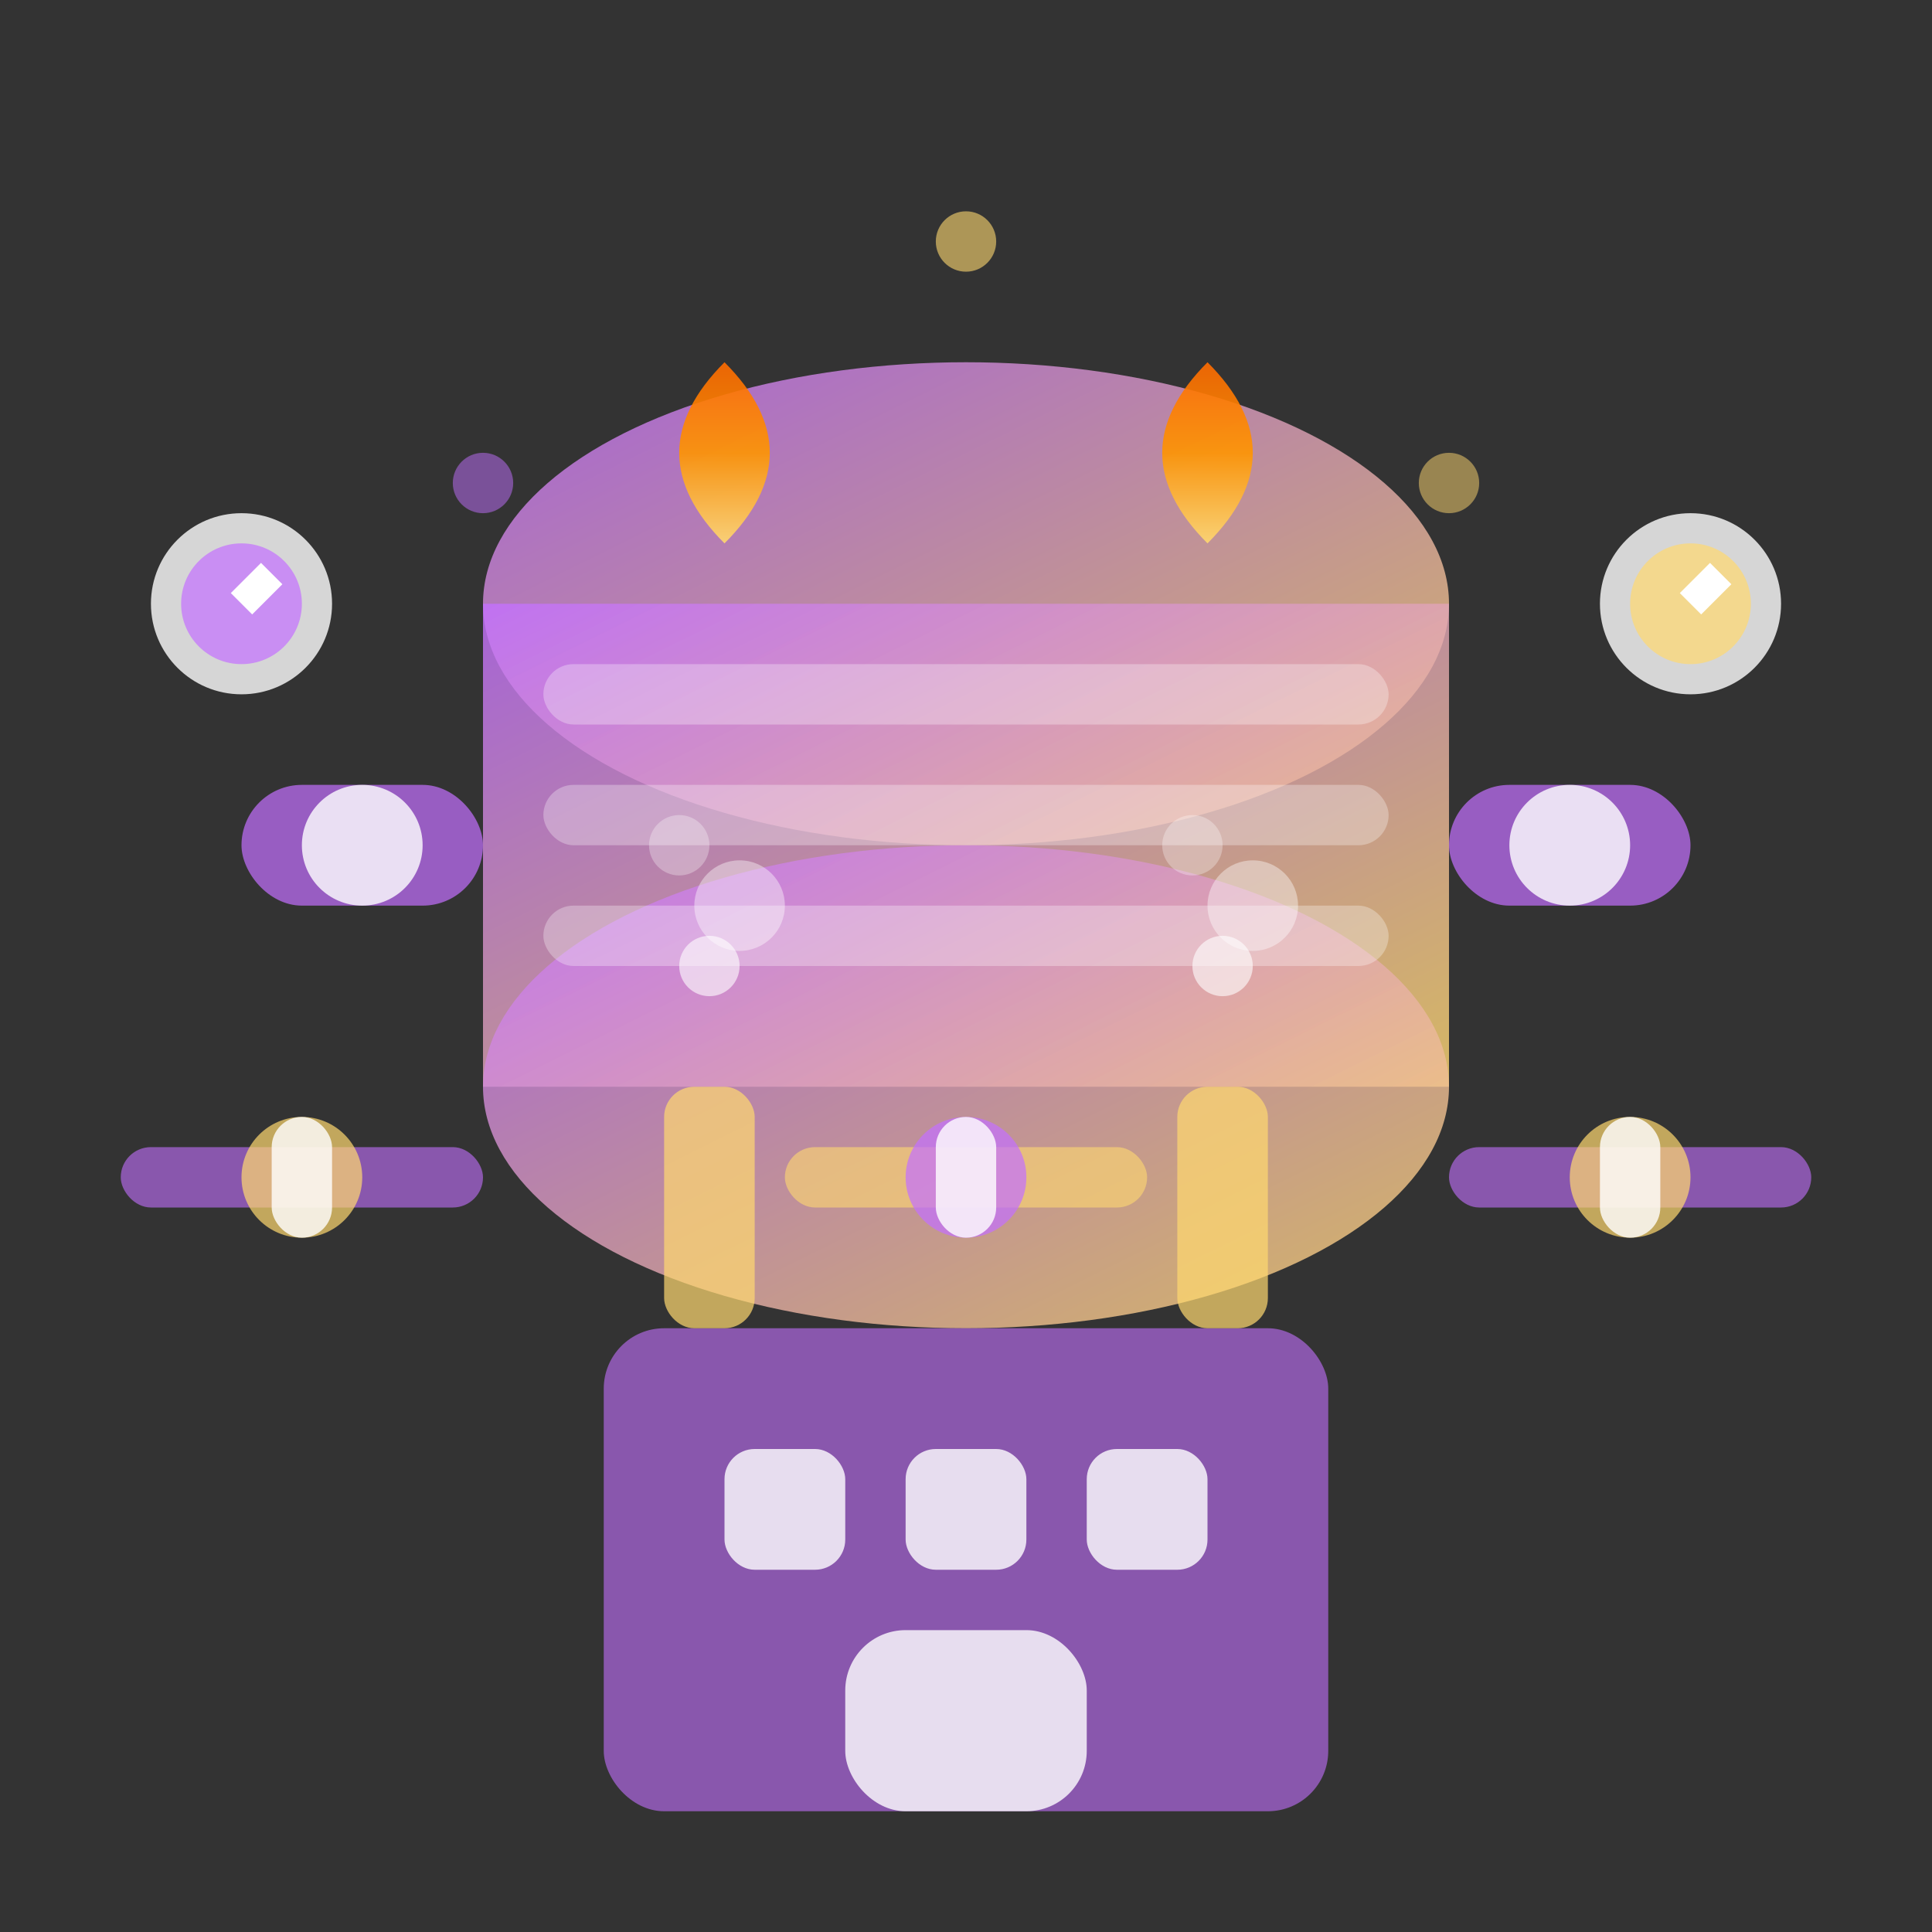 <svg xmlns="http://www.w3.org/2000/svg" viewBox="0 0 64 64" width="64" height="64">
  <rect x="0" y="0" width="64" height="64" fill="#333333" stroke="none"/>
  <defs>
    <linearGradient id="gasGrad" x1="0%" y1="0%" x2="100%" y2="100%">
      <stop offset="0%" style="stop-color:#c370ff;stop-opacity:1" />
      <stop offset="100%" style="stop-color:#ffd970;stop-opacity:1" />
    </linearGradient>
    <linearGradient id="flameGrad" x1="0%" y1="100%" x2="0%" y2="0%">
      <stop offset="0%" style="stop-color:#ffd970;stop-opacity:1" />
      <stop offset="50%" style="stop-color:#ff9500;stop-opacity:1" />
      <stop offset="100%" style="stop-color:#ff6b00;stop-opacity:1" />
    </linearGradient>
  </defs>
  
  <!-- Gas storage tank -->
  <ellipse cx="32" cy="20" rx="16" ry="8" fill="url(#gasGrad)" opacity="0.8"/>
  <rect x="16" y="20" width="32" height="16" fill="url(#gasGrad)" opacity="0.8"/>
  <ellipse cx="32" cy="36" rx="16" ry="8" fill="url(#gasGrad)" opacity="0.8"/>
  
  <!-- Tank details -->
  <rect x="18" y="22" width="28" height="2" rx="1" fill="#ffffff" opacity="0.3"/>
  <rect x="18" y="26" width="28" height="2" rx="1" fill="#ffffff" opacity="0.3"/>
  <rect x="18" y="30" width="28" height="2" rx="1" fill="#ffffff" opacity="0.3"/>
  
  <!-- Gas pipes -->
  <rect x="8" y="26" width="8" height="4" rx="2" fill="#c370ff" opacity="0.7"/>
  <rect x="48" y="26" width="8" height="4" rx="2" fill="#c370ff" opacity="0.7"/>
  
  <!-- Pipe connections -->
  <circle cx="12" cy="28" r="2" fill="#ffffff" opacity="0.8"/>
  <circle cx="52" cy="28" r="2" fill="#ffffff" opacity="0.8"/>
  
  <!-- Gas flames -->
  <g transform="translate(24,12)">
    <path d="M0 0 C-2 2, -2 4, 0 6 C2 4, 2 2, 0 0 Z" fill="url(#flameGrad)" opacity="0.9"/>
  </g>
  
  <g transform="translate(40,12)">
    <path d="M0 0 C-2 2, -2 4, 0 6 C2 4, 2 2, 0 0 Z" fill="url(#flameGrad)" opacity="0.9"/>
  </g>
  
  <!-- Industrial facility -->
  <rect x="20" y="44" width="24" height="16" rx="2" fill="#c370ff" opacity="0.6"/>
  
  <!-- Facility windows -->
  <rect x="24" y="48" width="4" height="4" rx="1" fill="#ffffff" opacity="0.8"/>
  <rect x="30" y="48" width="4" height="4" rx="1" fill="#ffffff" opacity="0.8"/>
  <rect x="36" y="48" width="4" height="4" rx="1" fill="#ffffff" opacity="0.8"/>
  
  <!-- Facility door -->
  <rect x="28" y="54" width="8" height="6" rx="2" fill="#ffffff" opacity="0.8"/>
  
  <!-- Chimneys -->
  <rect x="22" y="36" width="3" height="8" rx="1" fill="#ffd970" opacity="0.7"/>
  <rect x="39" y="36" width="3" height="8" rx="1" fill="#ffd970" opacity="0.7"/>
  
  <!-- Smoke from chimneys -->
  <g transform="translate(23.5,32)">
    <circle cx="0" cy="0" r="1" fill="#ffffff" opacity="0.6"/>
    <circle cx="1" cy="-2" r="1.5" fill="#ffffff" opacity="0.4"/>
    <circle cx="-1" cy="-4" r="1" fill="#ffffff" opacity="0.3"/>
  </g>
  
  <g transform="translate(40.5,32)">
    <circle cx="0" cy="0" r="1" fill="#ffffff" opacity="0.6"/>
    <circle cx="1" cy="-2" r="1.5" fill="#ffffff" opacity="0.4"/>
    <circle cx="-1" cy="-4" r="1" fill="#ffffff" opacity="0.3"/>
  </g>
  
  <!-- Pipeline network -->
  <rect x="4" y="38" width="12" height="2" rx="1" fill="#c370ff" opacity="0.6"/>
  <rect x="48" y="38" width="12" height="2" rx="1" fill="#c370ff" opacity="0.6"/>
  <rect x="26" y="38" width="12" height="2" rx="1" fill="#ffd970" opacity="0.6"/>
  
  <!-- Valve controls -->
  <circle cx="10" cy="39" r="2" fill="#ffd970" opacity="0.7"/>
  <circle cx="54" cy="39" r="2" fill="#ffd970" opacity="0.7"/>
  <circle cx="32" cy="39" r="2" fill="#c370ff" opacity="0.7"/>
  
  <!-- Control handles -->
  <rect x="9" y="37" width="2" height="4" rx="1" fill="#ffffff" opacity="0.8"/>
  <rect x="53" y="37" width="2" height="4" rx="1" fill="#ffffff" opacity="0.8"/>
  <rect x="31" y="37" width="2" height="4" rx="1" fill="#ffffff" opacity="0.8"/>
  
  <!-- Measurement gauges -->
  <g transform="translate(8,20)">
    <circle cx="0" cy="0" r="3" fill="#ffffff" opacity="0.8"/>
    <circle cx="0" cy="0" r="2" fill="#c370ff" opacity="0.7"/>
    <path d="M0 0 L1 -1" stroke="#ffffff" stroke-width="1"/>
  </g>
  
  <g transform="translate(56,20)">
    <circle cx="0" cy="0" r="3" fill="#ffffff" opacity="0.8"/>
    <circle cx="0" cy="0" r="2" fill="#ffd970" opacity="0.7"/>
    <path d="M0 0 L1 -1" stroke="#ffffff" stroke-width="1"/>
  </g>
  
  <!-- Decorative elements -->
  <circle cx="32" cy="8" r="1" fill="#ffd970" opacity="0.6"/>
  <circle cx="16" cy="16" r="1" fill="#c370ff" opacity="0.5"/>
  <circle cx="48" cy="16" r="1" fill="#ffd970" opacity="0.5"/>
</svg>
